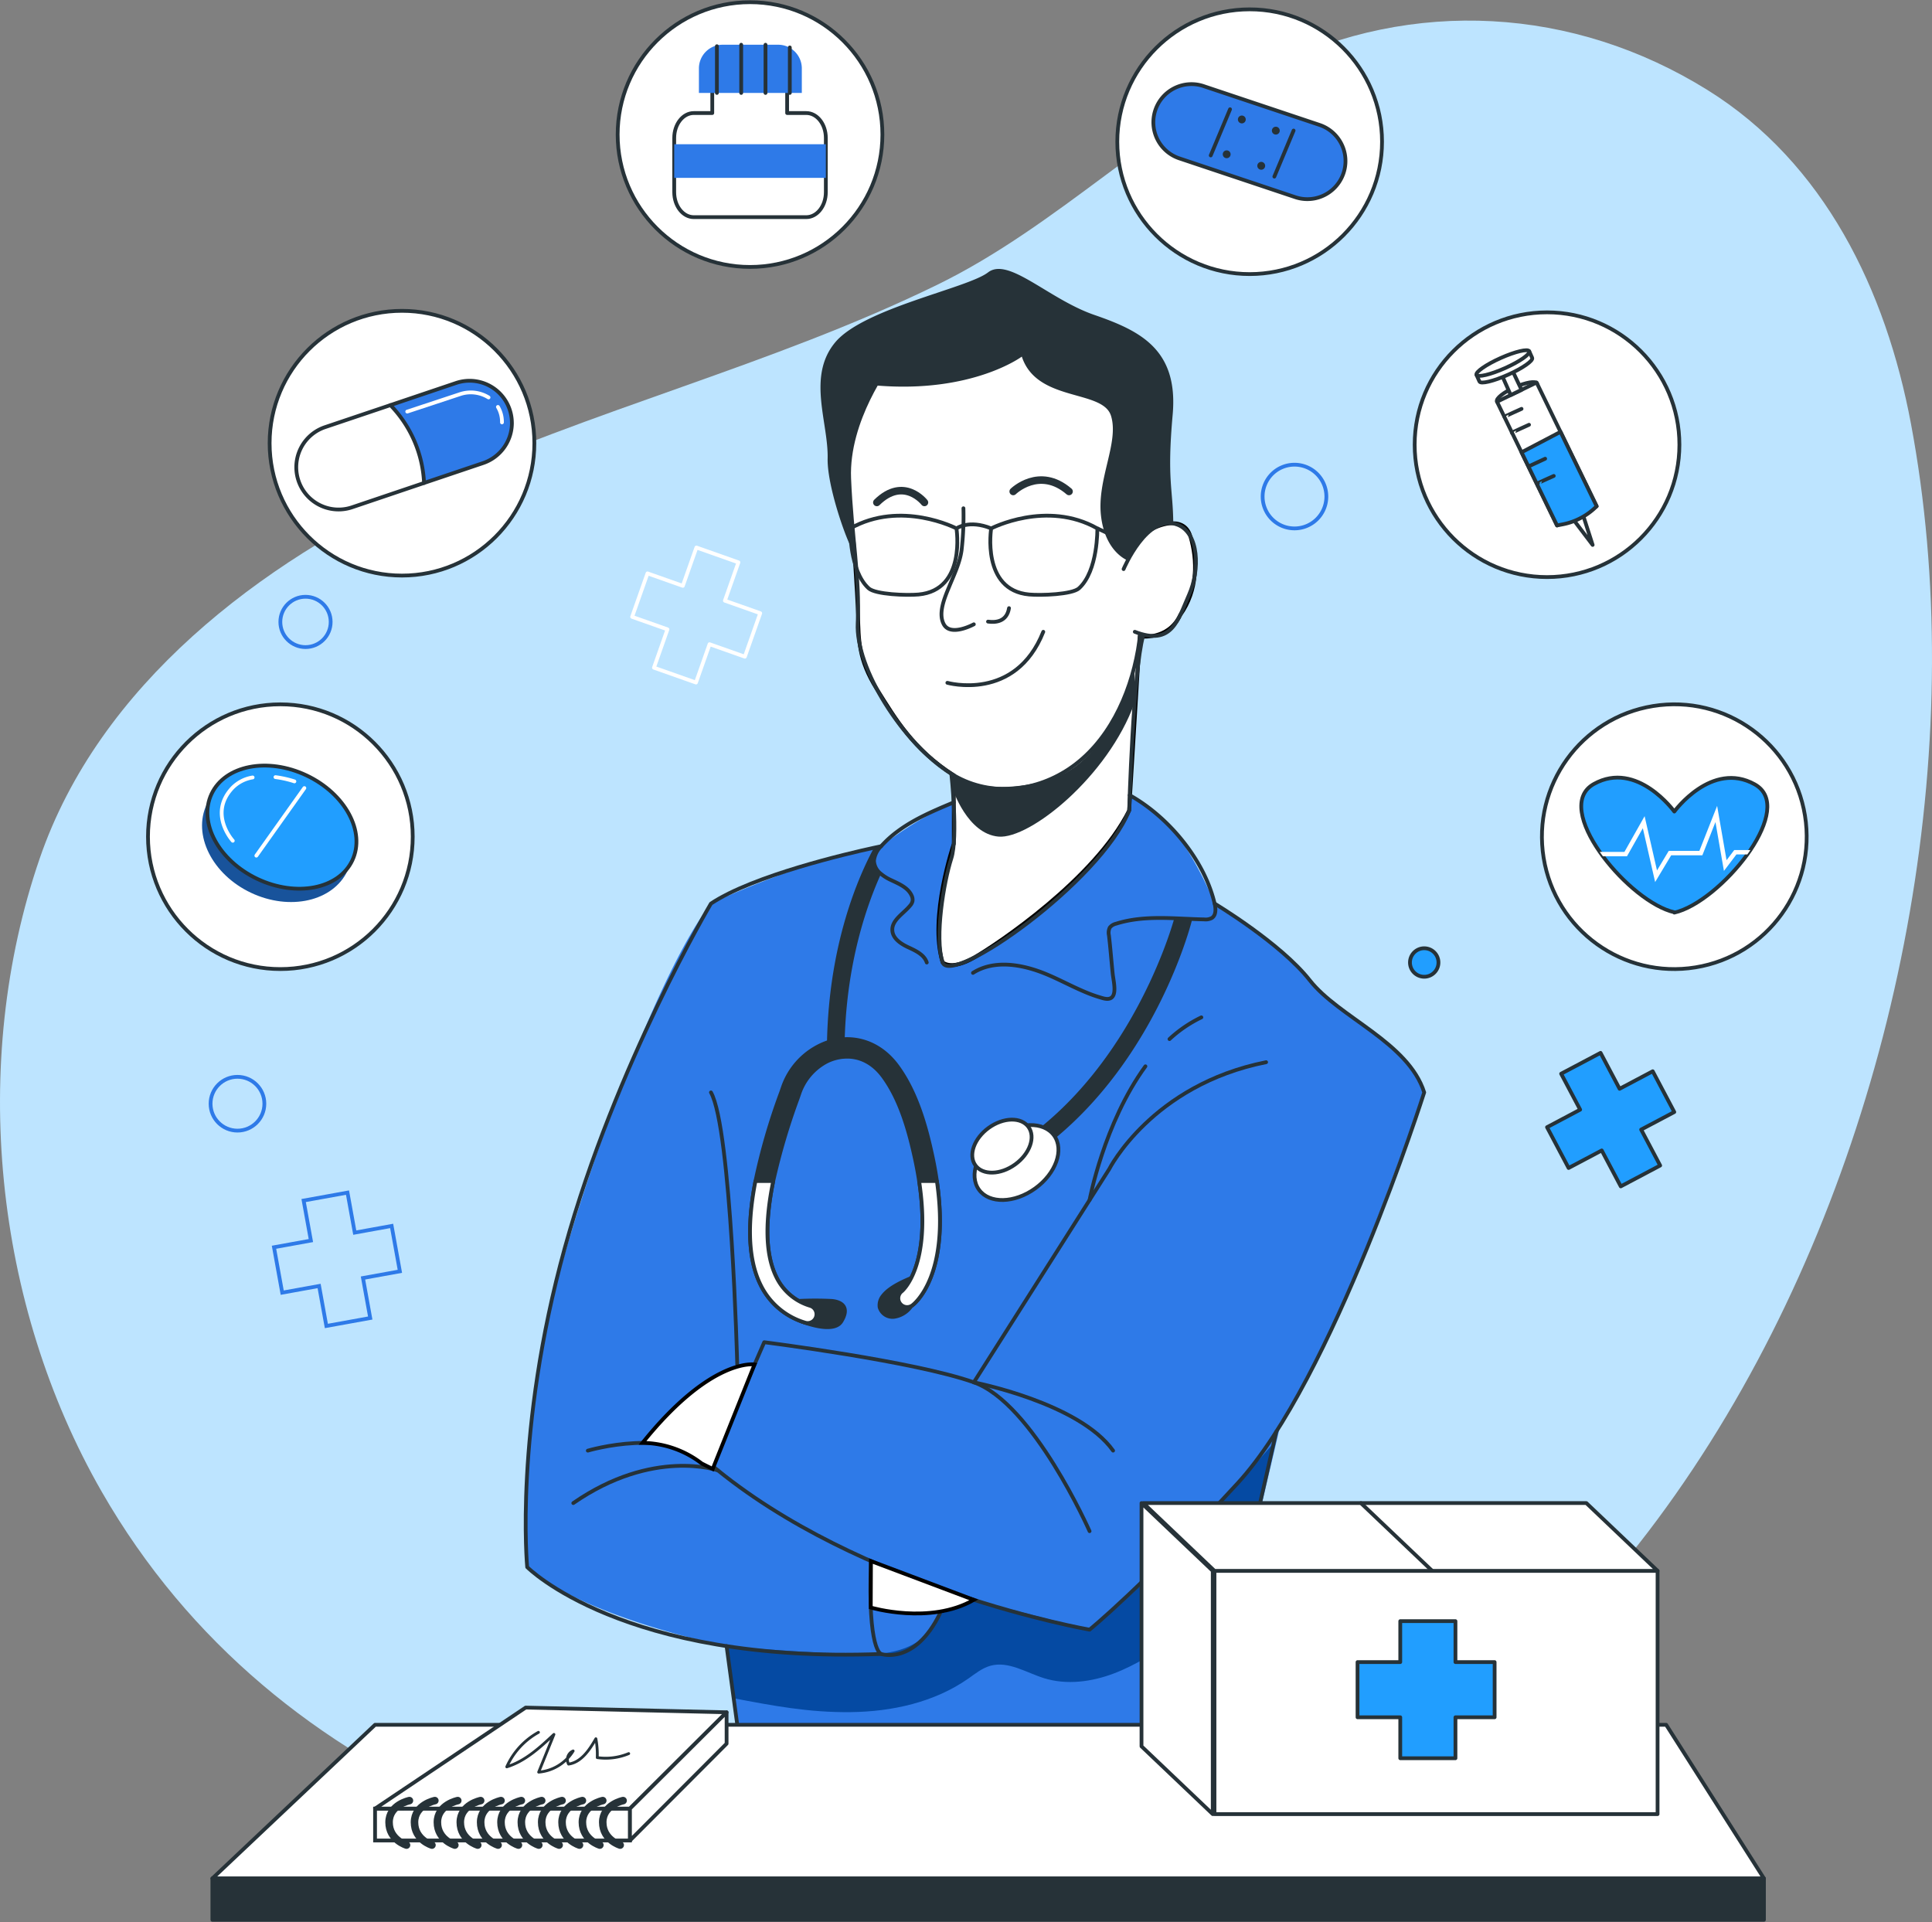 <svg xmlns="http://www.w3.org/2000/svg" xmlns:xlink="http://www.w3.org/1999/xlink" width="512.589" height="509.923" viewBox="0 0 512.589 509.923"><rect x="0" y="0" width="512.589" height="509.923" fill="#808080" stroke="none"/><defs><clipPath id="secteur-sante-illust-clip-path"><rect width="512.589" height="509.923" fill="none"></rect></clipPath></defs><g clip-path="url(#secteur-sante-illust-clip-path)"><path d="M453,23.088C417.5,1.006,374.92-1.417,337.415,16.987c-31.931,15.669-56.783,42.175-88.768,57.8C204.9,96.166,157,107.849,112.828,128.322S26.386,180.9,10.547,226.935c-18.709,54.382-12.1,118.329,16.439,168.047,46.383,80.807,138.4,109.5,226.977,108.451C441.157,501.225,537.57,274.517,507.007,111.64c-6.633-35.352-22.891-69.2-54.005-88.551" transform="translate(0 0.779)" fill="#bde4ff"></path><path d="M93.551,280.161l-9.788,1.773-1.923-10.617L70.2,273.426l1.923,10.616-9.788,1.773,2.181,12.046,9.788-1.773L76.228,306.7l11.64-2.108-1.923-10.617,9.788-1.773Z" transform="translate(10.36 45.091)" fill="none" stroke="#2e7ae8" stroke-miterlimit="10" stroke-width="1"></path><path d="M177.8,141.984l-9.378-3.313,3.593-10.173-11.155-3.941-3.593,10.174-9.38-3.313-4.076,11.542,9.379,3.313L149.6,156.446l11.155,3.941,3.594-10.174,9.379,3.313Z" transform="translate(23.901 20.7)" fill="none" stroke="#fff" stroke-linecap="round" stroke-linejoin="round" stroke-width="1"></path><path d="M380,244.409l-8.792,4.653-5.047-9.536L355.7,245.061l5.047,9.536-8.791,4.653,5.726,10.819,8.791-4.653,5.048,9.536,10.455-5.535-5.047-9.536,8.791-4.653Z" transform="translate(58.493 39.807)" fill="#219eff"></path><path d="M380,244.409l-8.792,4.653-5.047-9.536L355.7,245.061l5.047,9.536-8.791,4.653,5.726,10.819,8.791-4.653,5.048,9.536,10.455-5.535-5.047-9.536,8.791-4.653Z" transform="translate(58.493 39.807)" fill="none" stroke="#263238" stroke-linecap="round" stroke-linejoin="round" stroke-width="1"></path><circle cx="7.137" cy="7.137" r="7.137" transform="translate(55.867 285.69)" fill="none" stroke="#2e7ae8" stroke-miterlimit="10" stroke-width="1"></circle><circle cx="6.675" cy="6.675" r="6.675" transform="translate(74.381 158.328)" fill="none" stroke="#2e7ae8" stroke-miterlimit="10" stroke-width="1"></circle><path d="M328.333,219.507a3.777,3.777,0,1,1-3.776-3.776,3.777,3.777,0,0,1,3.776,3.776" transform="translate(53.311 35.853)" fill="#219eff"></path><path d="M328.333,219.507a3.777,3.777,0,1,1-3.776-3.776A3.777,3.777,0,0,1,328.333,219.507Z" transform="translate(53.311 35.853)" fill="none" stroke="#263238" stroke-linecap="round" stroke-linejoin="round" stroke-width="1"></path><path d="M304.163,114.171a8.453,8.453,0,1,1-8.453-8.454A8.453,8.453,0,0,1,304.163,114.171Z" transform="translate(47.74 17.569)" fill="none" stroke="#2e7ae8" stroke-miterlimit="10" stroke-width="1"></path><path d="M271.477,178.133c.45.675,13.826,3.338,20.757,13.424a96.1,96.1,0,0,1,10.105,18.556s11.6,6.9,17.549,12.6,13.038,13.248,18.513,17.215,16.713,11.486,19.555,20.294c0,0-16.877,46.209-21.643,56.423s-16.545,31.9-16.545,31.9l-20.942,89.182H177.02l-4.155-30.589s-37.266-7.32-52.909-20.965c0,0-1.473-33.8,5.053-64s28.686-92.892,43.705-112.052c0,0,23.994-11.479,45.155-15.207,0,0,13.735-10.855,22.735-12.015s34.873-4.762,34.873-4.762" transform="translate(19.912 29.604)" fill="#2e7ae8"></path><path d="M166.953,395.966c10.806,2.061,20.236,3.851,31.236,3.725s22.251-2.6,31.261-8.913c1.85-1.3,3.652-2.773,5.826-3.383,4.785-1.343,9.517,1.819,14.264,3.292,6.019,1.867,12.623.975,18.516-1.258s11.207-5.733,16.467-9.2q-1.176,16.088-.751,32.242l7.494.306,19.212-84.517s-32.855,38.166-48.87,49.557L230.9,369.9s-2.9,2.406-8.983,3.616c0,0-2.788,10.718-18.457,10.738s-38.15-2.077-38.15-2.077Z" transform="translate(27.472 54.553)" fill="#054aa3"></path><path d="M276.11,123.861s2.647-30.875-10.664-33.843S244.67,74.877,244.67,74.877L197.458,88.051l-7.327,28.385,4.714,14.376s.983,13.323,1.2,19.917.021,11.71,5,19.662,9.626,15.945,20.413,22.855V211.43s-6.666,19.464-2.987,31.408c0,0,2.2,2.323,8.3-1.181s32.127-20.9,41.214-39.066l2.822-46.194s7.494,1.153,10.729-5.667c4.739-6.682,4.55-14.481,2.715-20.824s-9.772-2.23-9.772-2.23Z" transform="translate(31.598 12.444)" fill="#fff"></path><path d="M276.11,123.861s2.647-30.875-10.664-33.843S244.67,74.877,244.67,74.877L197.458,88.051l-7.327,28.385,4.714,14.376s.983,13.323,1.2,19.917.021,11.71,5,19.662,9.626,15.945,20.413,22.855V211.43s-6.666,19.464-2.987,31.408c0,0,2.2,2.323,8.3-1.181s32.127-20.9,41.214-39.066l2.822-46.194s7.494,1.153,10.729-5.667c4.739-6.682,4.55-14.481,2.715-20.824s-9.772-2.23-9.772-2.23Z" transform="translate(31.598 12.444)" fill="none" stroke="#000" stroke-miterlimit="10" stroke-width="1"></path><path d="M203.844,82.812s-11.291,14.84-10.646,30.326,2.9,26.454,2.258,38.391,11.937,31.938,24.842,40c9.653,6.033,21.738,5,31.127-1.225,10.475-6.947,16.274-19.576,18.38-31.642q.311-1.784.5-3.588" transform="translate(32.103 13.763)" fill="none" stroke="#263238" stroke-linecap="round" stroke-linejoin="round" stroke-width="1"></path><path d="M216.881,181.251s1.837,16.717,0,22.449c-2.015,6.282-4.449,20.917-2.331,27.537s41.836-21.183,49.514-40.248c0,0,1.055-37.048,3.7-46.315" transform="translate(35.52 24.044)" fill="none" stroke="#263238" stroke-linecap="round" stroke-linejoin="round" stroke-width="1"></path><path d="M215.53,157.267s18.064,5.1,25.451-13.535" transform="translate(35.819 23.887)" fill="none" stroke="#263238" stroke-linecap="round" stroke-linejoin="round" stroke-width="1"></path><path d="M216.747,184.149s3.851,11.925,12.155,12.642,29.063-15.935,36.1-35.53v-9.815s-5.85,25.606-22.91,30.344-25.063-1.27-25.063-1.27Z" transform="translate(36.021 25.169)" fill="#263238"></path><path d="M220.016,115.634a78.869,78.869,0,0,1-.484,11.086c-.437,3.3-1.958,6.454-3.233,9.558-1.157,2.823-3.111,7.163-1.49,10.137,1.838,3.369,7.963,0,7.963,0" transform="translate(35.597 19.217)" fill="none" stroke="#263238" stroke-linecap="round" stroke-linejoin="round" stroke-width="1"></path><path d="M224.779,141.925c2.061.287,4.99.023,5.574-3.574" transform="translate(37.356 22.993)" fill="none" stroke="#263238" stroke-linecap="round" stroke-linejoin="round" stroke-width="1"></path><path d="M230.512,112.24s6.92-6.8,14.811,0" transform="translate(38.309 18.151)" fill="none" stroke="#263238" stroke-linecap="round" stroke-linejoin="round" stroke-width="2"></path><path d="M212.115,114.753s-5.464-7.041-12.626,0" transform="translate(33.153 18.551)" fill="none" stroke="#263238" stroke-linecap="round" stroke-linejoin="round" stroke-width="2"></path><path d="M255.622,131.212s6.245-14.979,14.378-11.755c5.613,2.224,5.95,11.9,2.976,18.593s-4.463,13.634-14.379,9.793" transform="translate(42.482 19.777)" fill="none" stroke="#263238" stroke-linecap="round" stroke-linejoin="round" stroke-width="1"></path><path d="M268.188,138.523s-5.992-2.12-7.1-11.85,4.864-19.458,2.653-26.533-19.678-3.538-23.659-15.7c0,0-13.1,9.773-38.466,7.675,0,0-5.362,9.115-6.294,14.689a90.976,90.976,0,0,0,.094,26.281c.052.3.106.6.163.89,1.826,9.5-7.24-12.921-7.018-22.495s-5.528-21.734,1.99-30.8,35.123-14.373,40.558-18.574,16.048,7.075,28.209,11.277,22.333,9.158,20.785,26.469.091,19.636.156,28.756c0,0-5.641-2.119-12.075,9.913" transform="translate(31.023 10.169)" fill="#263238"></path><path d="M221.354,228.05c5.671-3.6,13.164-2.26,19.376.3,3.408,1.405,6.645,3.183,10.036,4.62a37.777,37.777,0,0,0,5.178,1.834c4.26,1.113,2.728-4.176,2.484-6.545-.349-3.387-.6-6.788-1-10.169a3.107,3.107,0,0,1,.232-2.07,2.923,2.923,0,0,1,1.662-1.016c7.474-2.376,15.532-1.3,23.373-1.143a3.537,3.537,0,0,0,2.048-.38c1.158-.765,1.041-2.479.725-3.831-2.7-11.524-12.2-22.984-22.532-28.744" transform="translate(36.787 30.065)" fill="none" stroke="#263238" stroke-linecap="round" stroke-linejoin="round" stroke-width="1"></path><path d="M220.013,182.529c-5.143,2.146-10.426,4.373-14.857,7.662a28.651,28.651,0,0,0-4.42,3.988,6.224,6.224,0,0,0-1.9,3.86,4.593,4.593,0,0,0,1.854,3.464,11.829,11.829,0,0,0,2.566,1.609c2.146,1.015,4.606,2.006,5.574,4.163a2.531,2.531,0,0,1,.233,1.458,2.687,2.687,0,0,1-.653,1.213c-1.773,2.157-4.9,3.825-4.7,6.612.152,2.157,2.309,3.545,4.268,4.455s4.2,1.948,4.863,4.012" transform="translate(33.045 30.335)" fill="none" stroke="#263238" stroke-linecap="round" stroke-linejoin="round" stroke-width="1"></path><path d="M299.1,241.649c-30.362,6.047-41.628,28.363-41.628,28.363l-35.92,56.574" transform="translate(36.82 40.16)" fill="none" stroke="#263238" stroke-linecap="round" stroke-linejoin="round" stroke-width="1"></path><path d="M266.065,237.214a34.179,34.179,0,0,1,8.455-5.766" transform="translate(44.218 38.465)" fill="none" stroke="#263238" stroke-linecap="round" stroke-linejoin="round" stroke-width="1"></path><path d="M247.883,278.062s3.832-20.426,14.82-35.48" transform="translate(41.196 40.315)" fill="none" stroke="#263238" stroke-linecap="round" stroke-linejoin="round" stroke-width="1"></path><path d="M168.717,320.665s-1.573-62.587-6.974-72.144" transform="translate(26.88 41.302)" fill="none" stroke="#263238" stroke-linecap="round" stroke-linejoin="round" stroke-width="1"></path><path d="M295.37,205.556s17.488,10.477,25.255,20.362,26.125,16.418,30.362,29.745c0,0-24.181,76.167-49.513,103.7S262.2,398.2,262.2,398.2s-60.931-10.591-100.457-43.778l14.137-32.48s39.851,5.04,55.61,10.64,30.71,39.492,30.71,39.492" transform="translate(26.88 34.162)" fill="none" stroke="#263238" stroke-linecap="round" stroke-linejoin="round" stroke-width="1"></path><path d="M221.549,314.482s27.9,5.412,36.953,18.121" transform="translate(36.82 52.264)" fill="none" stroke="#263238" stroke-linecap="round" stroke-linejoin="round" stroke-width="1"></path><path d="M311.159,325.68,291.265,413.2H169.46L165.3,382.609" transform="translate(27.472 54.125)" fill="none" stroke="#263238" stroke-linecap="round" stroke-linejoin="round" stroke-width="1"></path><path d="M229.509,396.078c-6.729,13.784-15.6,10.741-15.6,10.741-68.63,2.6-93.913-23.044-93.913-23.044s-3.475-36.07,9.994-84.747,38.764-91.3,38.764-91.3c11.207-7.452,36.21-13.271,43.266-14.811,1.2-.257,1.889-.4,1.889-.4" transform="translate(19.875 31.995)" fill="none" stroke="#263238" stroke-linecap="round" stroke-linejoin="round" stroke-width="1"></path><path d="M200.876,379.788s-3.635-.6-2.706-24.639" transform="translate(32.909 59.023)" fill="none" stroke="#263238" stroke-linecap="round" stroke-linejoin="round" stroke-width="1"></path><path d="M168.807,334.7s-17.148-6.041-38.382,8.66" transform="translate(21.676 55.42)" fill="none" stroke="#263238" stroke-linecap="round" stroke-linejoin="round" stroke-width="1"></path><path d="M133.729,330.316s22.46-6.686,32.669,4.021" transform="translate(22.225 54.553)" fill="none" stroke="#263238" stroke-linecap="round" stroke-linejoin="round" stroke-width="1"></path><path d="M161.887,336.692l2.91,1.46,11.1-27.73s-11.493-1.88-29.715,20.8a26.248,26.248,0,0,1,15.705,5.468" transform="translate(24.294 51.583)" fill="#fff"></path><path d="M161.887,336.692l2.91,1.46,11.1-27.73s-11.493-1.88-29.715,20.8A26.248,26.248,0,0,1,161.887,336.692Z" transform="translate(24.294 51.583)" fill="none" stroke="#000" stroke-miterlimit="10" stroke-width="1"></path><path d="M198.156,355.148l-.052,12.32s15.714,4.668,27.341-2.034Z" transform="translate(32.923 59.023)" fill="#fff"></path><path d="M198.156,355.148l-.052,12.32s15.714,4.668,27.341-2.034Z" transform="translate(32.923 59.023)" fill="none" stroke="#000" stroke-miterlimit="10" stroke-width="1"></path><path d="M278.891,209.107a2.227,2.227,0,0,1-.07.676c-.49,1.924-12.467,47.137-50.8,67.254a2.263,2.263,0,0,1-1.085.268,2.332,2.332,0,0,1-1.085-4.4c34.951-18.344,47.312-60.152,48.385-64Z" transform="translate(37.328 34.719)" fill="#263238"></path><path d="M202.47,199.843c-3.918,8.665-9.038,23.674-9.621,43.849-.023,1.225-.047,2.472-.047,3.743,0,.315,0,.63.012.945a7.822,7.822,0,0,0-1.038.1,12.378,12.378,0,0,0-3.627,1.131c-.035-1.714-.035-3.382,0-5.026.5-26.169,8.315-43.977,12.478-51.674,1.2-.257,1.889-.4,1.889-.4a6.224,6.224,0,0,0-1.9,3.86,4.593,4.593,0,0,0,1.854,3.464" transform="translate(31.264 31.995)" fill="#263238"></path><path d="M242.808,258.7c2.738,3.792.5,10.088-5.005,14.061s-12.183,4.121-14.921.329-.5-10.086,5.005-14.061,12.183-4.121,14.921-.329" transform="translate(36.847 42.537)" fill="#fff"></path><path d="M242.808,258.7c2.738,3.792.5,10.088-5.005,14.061s-12.183,4.121-14.921.329-.5-10.086,5.005-14.061S240.07,254.91,242.808,258.7Z" transform="translate(36.847 42.537)" fill="none" stroke="#263238" stroke-linecap="round" stroke-linejoin="round" stroke-width="1"></path><path d="M236.113,256.659c1.936,2.681.352,7.132-3.539,9.942s-8.613,2.913-10.549.232-.352-7.131,3.538-9.942,8.615-2.913,10.551-.232" transform="translate(36.761 42.331)" fill="#fff"></path><path d="M236.113,256.659c1.936,2.681.352,7.132-3.539,9.942s-8.613,2.913-10.549.232-.352-7.131,3.538-9.942S234.177,253.978,236.113,256.659Z" transform="translate(36.761 42.331)" fill="none" stroke="#263238" stroke-linecap="round" stroke-linejoin="round" stroke-width="1"></path><path d="M213.69,307.037a2.329,2.329,0,0,1-2.787-3.732c.2-.163,8.023-6.822,4.595-29.248-.292-1.9-.665-3.93-1.131-6.064-1.481-6.8-3.767-15.405-8.443-21.726-2.671-3.615-6.262-5.423-10.2-5.178a7.822,7.822,0,0,0-1.038.1,12.378,12.378,0,0,0-3.627,1.131,15.05,15.05,0,0,0-7.37,8.606l-.42,1.213a170.675,170.675,0,0,0-6.472,21.913c-1.866,9.155-2.5,18.752.816,25.458a14.582,14.582,0,0,0,9.05,7.662,2.332,2.332,0,0,1-.723,4.548,2.283,2.283,0,0,1-.723-.117,19.247,19.247,0,0,1-11.779-10.029c-3.732-7.545-3.242-17.819-1.353-27.522a163.683,163.683,0,0,1,6.787-23.464l.42-1.2A19.284,19.284,0,0,1,191.055,237.3a16.521,16.521,0,0,1,2.927-.723c.595-.082,1.19-.14,1.773-.175,5.388-.21,10.391,2.309,13.924,7.1,5.2,7.032,7.674,16.245,9.248,23.5.548,2.5.968,4.84,1.283,7.055,3.65,25.166-6.064,32.653-6.519,32.98" transform="translate(28.358 39.286)" fill="#263238"></path><path d="M213.69,307.037a2.329,2.329,0,0,1-2.787-3.732c.2-.163,8.023-6.822,4.595-29.248-.292-1.9-.665-3.93-1.131-6.064-1.481-6.8-3.767-15.405-8.443-21.726-2.671-3.615-6.262-5.423-10.2-5.178a7.822,7.822,0,0,0-1.038.1,12.378,12.378,0,0,0-3.627,1.131,15.05,15.05,0,0,0-7.37,8.606l-.42,1.213a170.675,170.675,0,0,0-6.472,21.913c-1.866,9.155-2.5,18.752.816,25.458a14.582,14.582,0,0,0,9.05,7.662,2.332,2.332,0,0,1-.723,4.548,2.283,2.283,0,0,1-.723-.117,19.247,19.247,0,0,1-11.779-10.029c-3.732-7.545-3.242-17.819-1.353-27.522a163.683,163.683,0,0,1,6.787-23.464l.42-1.2A19.284,19.284,0,0,1,191.055,237.3a16.521,16.521,0,0,1,2.927-.723c.595-.082,1.19-.14,1.773-.175,5.388-.21,10.391,2.309,13.924,7.1,5.2,7.032,7.674,16.245,9.248,23.5.548,2.5.968,4.84,1.283,7.055C223.86,299.223,214.145,306.71,213.69,307.037Z" transform="translate(28.358 39.286)" fill="none" stroke="#263238" stroke-miterlimit="10" stroke-width="1"></path><path d="M182.424,301.4s8.455,3.48,10.594,0,.419-5.146-2.51-5.425a86.217,86.217,0,0,0-8.767,0Z" transform="translate(30.204 49.168)" fill="#263238"></path><path d="M182.424,301.4s8.455,3.48,10.594,0,.419-5.146-2.51-5.425a86.217,86.217,0,0,0-8.767,0Z" transform="translate(30.204 49.168)" fill="none" stroke="#263238" stroke-miterlimit="10" stroke-width="1"></path><path d="M188.149,304.748a2.334,2.334,0,0,1-2.216,1.609,2.283,2.283,0,0,1-.723-.117,19.247,19.247,0,0,1-11.779-10.029c-3.732-7.545-3.242-17.819-1.353-27.522h4.711c-1.866,9.155-2.5,18.752.816,25.458a14.583,14.583,0,0,0,9.05,7.662,2.331,2.331,0,0,1,1.493,2.939" transform="translate(28.358 44.654)" fill="#fff"></path><path d="M188.149,304.748a2.334,2.334,0,0,1-2.216,1.609,2.283,2.283,0,0,1-.723-.117,19.247,19.247,0,0,1-11.779-10.029c-3.732-7.545-3.242-17.819-1.353-27.522h4.711c-1.866,9.155-2.5,18.752.816,25.458a14.583,14.583,0,0,0,9.05,7.662A2.331,2.331,0,0,1,188.149,304.748Z" transform="translate(28.358 44.654)" fill="none" stroke="#263238" stroke-linecap="round" stroke-linejoin="round" stroke-width="1"></path><path d="M201.014,295.555a3.9,3.9,0,0,0-.883,3.047,3.568,3.568,0,0,0,3.782,2.539,6.639,6.639,0,0,0,4.24-2.369c1.194-1.307,5.213-9.846,1.48-8.386-2.717,1.062-6.809,2.8-8.619,5.169" transform="translate(33.251 48.232)" fill="#263238"></path><path d="M201.014,295.555a3.9,3.9,0,0,0-.883,3.047,3.568,3.568,0,0,0,3.782,2.539,6.639,6.639,0,0,0,4.24-2.369c1.194-1.307,5.213-9.846,1.48-8.386C206.916,291.449,202.824,293.187,201.014,295.555Z" transform="translate(33.251 48.232)" fill="none" stroke="#263238" stroke-miterlimit="10" stroke-width="1"></path><path d="M208.082,301.669a2.329,2.329,0,0,1-2.787-3.732c.2-.163,8.023-6.822,4.595-29.248H214.6c3.65,25.166-6.064,32.653-6.519,32.98" transform="translate(33.965 44.654)" fill="#fff"></path><path d="M208.082,301.669a2.329,2.329,0,0,1-2.787-3.732c.2-.163,8.023-6.822,4.595-29.248H214.6C218.251,293.855,208.536,301.342,208.082,301.669Z" transform="translate(33.965 44.654)" fill="none" stroke="#263238" stroke-linecap="round" stroke-linejoin="round" stroke-width="1"></path><path d="M225.531,120.7s14.684-7.622,28.168,0c0,0,.226,11.255-4.867,15.888-1.805,1.642-10.093,1.927-13.225,1.642C222.871,137.071,225.531,120.7,225.531,120.7Z" transform="translate(37.443 19.496)" fill="none" stroke="#263238" stroke-miterlimit="10" stroke-width="1"></path><path d="M221.614,120.7s-14.684-7.622-28.168,0c0,0-.226,11.255,4.867,15.888,1.805,1.642,10.093,1.927,13.225,1.642C224.274,137.071,221.614,120.7,221.614,120.7Z" transform="translate(32.149 19.496)" fill="none" stroke="#263238" stroke-miterlimit="10" stroke-width="1"></path><path d="M217.6,120.367s3.289-2.414,9.211,0" transform="translate(36.163 19.826)" fill="none" stroke="#263238" stroke-miterlimit="10" stroke-width="1"></path><line x2="6.136" y2="2.854" transform="translate(291.142 140.193)" fill="none" stroke="#263238" stroke-miterlimit="10" stroke-width="1"></line><path d="M48.318,433.155,91.479,392.39H434.031l25.942,40.765Z" transform="translate(8.03 65.212)" fill="#fff"></path><path d="M48.318,433.155,91.479,392.39H434.031l25.942,40.765H48.318" transform="translate(8.03 65.212)" fill="none" stroke="#263238" stroke-linecap="round" stroke-linejoin="round" stroke-width="1"></path><rect width="411.655" height="10.973" transform="translate(56.348 498.367)" fill="#263238"></rect><rect width="411.655" height="10.973" transform="translate(56.348 498.367)" fill="none" stroke="#263238" stroke-linecap="round" stroke-linejoin="round" stroke-width="1"></rect><path d="M85.328,419.915v-8.458h67.633v8.458H85.328Z" transform="translate(14.181 68.381)" fill="#fff"></path><path d="M85.328,419.915v-8.458h67.633v8.458H85.328Z" transform="translate(14.181 68.381)" fill="none" stroke="#263238" stroke-miterlimit="10" stroke-width="1"></path><path d="M85.328,415.276l39.956-26.8,53.312,1.251-25.635,25.544Z" transform="translate(14.181 64.562)" fill="#fff"></path><path d="M85.328,415.276l39.956-26.8,53.312,1.251-25.635,25.544Z" transform="translate(14.181 64.562)" fill="none" stroke="#263238" stroke-linecap="round" stroke-linejoin="round" stroke-width="1"></path><path d="M143.323,423.556l25.635-25.685v-8.316L143.323,415.1Z" transform="translate(23.819 64.741)" fill="#fff"></path><path d="M143.323,423.556l25.635-25.685v-8.316L143.323,415.1Z" transform="translate(23.819 64.741)" fill="none" stroke="#263238" stroke-linecap="round" stroke-linejoin="round" stroke-width="1"></path><path d="M142.527,409.638s-5.4,1.073-5.4,5.754,4.63,6.047,4.63,6.047" transform="translate(22.789 68.078)" fill="none" stroke="#263238" stroke-linecap="round" stroke-linejoin="round" stroke-width="2"></path><path d="M137.9,409.638s-5.4,1.073-5.4,5.754,4.63,6.047,4.63,6.047" transform="translate(22.02 68.078)" fill="none" stroke="#263238" stroke-linecap="round" stroke-linejoin="round" stroke-width="2"></path><path d="M133.268,409.638s-5.4,1.073-5.4,5.754,4.63,6.047,4.63,6.047" transform="translate(21.251 68.078)" fill="none" stroke="#263238" stroke-linecap="round" stroke-linejoin="round" stroke-width="2"></path><path d="M128.638,409.638s-5.4,1.073-5.4,5.754,4.629,6.047,4.629,6.047" transform="translate(20.481 68.078)" fill="none" stroke="#263238" stroke-linecap="round" stroke-linejoin="round" stroke-width="2"></path><path d="M124.009,409.638s-5.4,1.073-5.4,5.754,4.63,6.047,4.63,6.047" transform="translate(19.712 68.078)" fill="none" stroke="#263238" stroke-linecap="round" stroke-linejoin="round" stroke-width="2"></path><path d="M119.379,409.638s-5.4,1.073-5.4,5.754,4.63,6.047,4.63,6.047" transform="translate(18.942 68.078)" fill="none" stroke="#263238" stroke-linecap="round" stroke-linejoin="round" stroke-width="2"></path><path d="M114.749,409.638s-5.4,1.073-5.4,5.754,4.63,6.047,4.63,6.047" transform="translate(18.173 68.078)" fill="none" stroke="#263238" stroke-linecap="round" stroke-linejoin="round" stroke-width="2"></path><path d="M110.12,409.638s-5.4,1.073-5.4,5.754,4.63,6.047,4.63,6.047" transform="translate(17.404 68.078)" fill="none" stroke="#263238" stroke-linecap="round" stroke-linejoin="round" stroke-width="2"></path><path d="M104.911,409.638s-5.4,1.073-5.4,5.754,4.63,6.047,4.63,6.047" transform="translate(16.538 68.078)" fill="none" stroke="#263238" stroke-linecap="round" stroke-linejoin="round" stroke-width="2"></path><path d="M99.7,409.638s-5.4,1.073-5.4,5.754,4.63,6.047,4.63,6.047" transform="translate(15.673 68.078)" fill="none" stroke="#263238" stroke-linecap="round" stroke-linejoin="round" stroke-width="2"></path><path d="M93.916,409.638s-5.4,1.073-5.4,5.754,4.63,6.047,4.63,6.047" transform="translate(14.711 68.078)" fill="none" stroke="#263238" stroke-linecap="round" stroke-linejoin="round" stroke-width="2"></path><path d="M123.7,394.108a19.6,19.6,0,0,0-8.406,9.152c4.881-1.5,8.784-5.107,12.507-8.6l-4.043,10.006a11.879,11.879,0,0,0,9.146-5.616,2.475,2.475,0,0,0-1.21,3.482c3.381-.487,5.534-3.762,7.241-6.721a22.356,22.356,0,0,1,.365,5,15.813,15.813,0,0,0,8.344-1.065" transform="translate(19.161 65.497)" fill="none" stroke="#263238" stroke-linecap="round" stroke-linejoin="round" stroke-width="0.75"></path><rect width="117.56" height="64.543" transform="translate(322.22 416.758)" fill="#fff"></rect><rect width="117.56" height="64.543" transform="translate(322.22 416.758)" fill="none" stroke="#263238" stroke-linecap="round" stroke-linejoin="round" stroke-width="1"></rect><path d="M278.6,424.472l-18.9-17.98V341.949l18.9,17.98Z" transform="translate(43.159 56.829)" fill="#fff"></path><path d="M278.6,424.472l-18.9-17.98V341.949l18.9,17.98Z" transform="translate(43.159 56.829)" fill="none" stroke="#263238" stroke-linecap="round" stroke-linejoin="round" stroke-width="1"></path><path d="M396.555,359.929l-18.9-17.98H260.092l18.9,17.98Z" transform="translate(43.225 56.829)" fill="#fff"></path><path d="M396.555,359.929l-18.9-17.98H260.092l18.9,17.98Z" transform="translate(43.225 56.829)" fill="none" stroke="#263238" stroke-linecap="round" stroke-linejoin="round" stroke-width="1"></path><path d="M345.218,379.674H334.826V368.81H320.183v10.864H308.848v14.643h11.335v10.864h14.643V394.317h10.392Z" transform="translate(51.328 61.293)" fill="#219eff"></path><path d="M345.218,379.674H334.826V368.81H320.183v10.864H308.848v14.643h11.335v10.864h14.643V394.317h10.392Z" transform="translate(51.328 61.293)" fill="none" stroke="#263238" stroke-linecap="round" stroke-linejoin="round" stroke-width="1"></path><line x1="18.902" y1="17.98" transform="translate(361.072 398.778)" fill="#fff"></line><line x1="18.902" y1="17.98" transform="translate(361.072 398.778)" fill="none" stroke="#263238" stroke-linecap="round" stroke-linejoin="round" stroke-width="1"></line><path d="M131.579,105.833A35.119,35.119,0,1,1,96.461,70.714a35.119,35.119,0,0,1,35.119,35.119" transform="translate(10.195 11.752)" fill="#fff"></path><circle cx="35.119" cy="35.119" r="35.119" transform="translate(71.536 82.466)" fill="none" stroke="#263238" stroke-linecap="round" stroke-linejoin="round" stroke-width="1"></circle><path d="M124.615,97.812a11.246,11.246,0,0,1-7.639,10.647L101.3,113.742l-19.091,6.449a11.218,11.218,0,0,1-7.172-21.26l17.341-5.843L109.8,87.211a11.226,11.226,0,0,1,14.811,10.6" transform="translate(11.203 14.396)" fill="#fff"></path><path d="M121.057,97.812a11.246,11.246,0,0,1-7.639,10.647l-15.674,5.283a32.474,32.474,0,0,0-8.921-20.653l17.423-5.878a11.226,11.226,0,0,1,14.811,10.6" transform="translate(14.762 14.396)" fill="#2e7ae8"></path><path d="M124.615,97.812a11.246,11.246,0,0,1-7.639,10.647L101.3,113.742l-19.091,6.449a11.218,11.218,0,0,1-7.172-21.26l17.341-5.843L109.8,87.211a11.226,11.226,0,0,1,14.811,10.6Z" transform="translate(11.203 14.396)" fill="none" stroke="#263238" stroke-linecap="round" stroke-linejoin="round" stroke-width="1"></path><path d="M97.744,112.82a31.763,31.763,0,0,0-8.921-20.653" transform="translate(14.762 15.317)" fill="none" stroke="#263238" stroke-linecap="round" stroke-linejoin="round" stroke-width="1"></path><path d="M113.28,92.578a7.745,7.745,0,0,1,1.074,4.1" transform="translate(18.826 15.386)" fill="none" stroke="#fff" stroke-linecap="round" stroke-linejoin="round" stroke-width="1"></path><path d="M92.648,94.362,106.6,89.754a8.982,8.982,0,0,1,7.622.855" transform="translate(15.397 14.837)" fill="none" stroke="#fff" stroke-linecap="round" stroke-linejoin="round" stroke-width="1"></path><path d="M324.43,37.246A35.119,35.119,0,1,1,289.312,2.127,35.119,35.119,0,0,1,324.43,37.246" transform="translate(42.245 0.353)" fill="#fff"></path><circle cx="35.119" cy="35.119" r="35.119" transform="translate(296.438 2.48)" fill="none" stroke="#263238" stroke-linecap="round" stroke-linejoin="round" stroke-width="1"></circle><path d="M300.031,49.125,269.41,38.877A10.112,10.112,0,1,1,275.827,19.7l30.622,10.247a10.112,10.112,0,1,1-6.418,19.179" transform="translate(43.627 3.187)" fill="#2e7ae8"></path><line y1="12.253" x2="5.124" transform="translate(321.225 28.988)" fill="none" stroke="#263238" stroke-linecap="round" stroke-linejoin="round" stroke-width="1"></line><line y1="12.221" x2="5.11" transform="translate(338.101 34.634)" fill="none" stroke="#263238" stroke-linecap="round" stroke-linejoin="round" stroke-width="1"></line><path d="M280.265,35.248a1.04,1.04,0,1,1-1.04-1.04,1.04,1.04,0,0,1,1.04,1.04" transform="translate(46.232 5.685)" fill="#263238"></path><path d="M288.126,37.869a1.04,1.04,0,1,1-1.04-1.04,1.04,1.04,0,0,1,1.04,1.04" transform="translate(47.538 6.121)" fill="#263238"></path><path d="M283.711,27.326a1.04,1.04,0,1,1-1.04-1.04,1.04,1.04,0,0,1,1.04,1.04" transform="translate(46.805 4.369)" fill="#263238"></path><path d="M291.445,29.87a1.04,1.04,0,1,1-1.04-1.04,1.04,1.04,0,0,1,1.04,1.04" transform="translate(48.09 4.791)" fill="#263238"></path><path d="M300.031,49.125,269.41,38.877A10.112,10.112,0,1,1,275.827,19.7l30.622,10.247a10.112,10.112,0,1,1-6.418,19.179Z" transform="translate(43.627 3.187)" fill="none" stroke="#263238" stroke-linecap="round" stroke-linejoin="round" stroke-width="1"></path><path d="M210.758,35.619A35.119,35.119,0,1,1,175.64.5a35.119,35.119,0,0,1,35.119,35.119" transform="translate(23.353 0.083)" fill="#fff"></path><circle cx="35.119" cy="35.119" r="35.119" transform="translate(163.875 0.583)" fill="none" stroke="#263238" stroke-linecap="round" stroke-linejoin="round" stroke-width="1"></circle><path d="M193.614,33.52V47.914c0,3.654-2.322,6.613-5.187,6.613H158.576c-2.865,0-5.187-2.96-5.187-6.613V33.52c0-3.653,2.322-6.613,5.187-6.613h4.91v-8.35h19.861v8.35h5.08c2.865,0,5.187,2.961,5.187,6.613" transform="translate(25.492 3.084)" fill="#fff"></path><path d="M193.614,33.52V47.914c0,3.654-2.322,6.613-5.187,6.613H158.576c-2.865,0-5.187-2.96-5.187-6.613V33.52c0-3.653,2.322-6.613,5.187-6.613h4.91v-8.35h19.861v8.35h5.08C191.293,26.907,193.614,29.868,193.614,33.52Z" transform="translate(25.492 3.084)" fill="none" stroke="#263238" stroke-linecap="round" stroke-linejoin="round" stroke-width="1"></path><rect width="40.225" height="8.925" transform="translate(178.881 38.265)" fill="#2e7ae8"></rect><path d="M186.308,22.968h-27.3V16.454a6.278,6.278,0,0,1,6.278-6.278h14.744a6.278,6.278,0,0,1,6.278,6.278Z" transform="translate(26.426 1.691)" fill="#2e7ae8"></path><line y2="12.4" transform="translate(190.204 12.259)" fill="none" stroke="#263238" stroke-linecap="round" stroke-linejoin="round" stroke-width="1"></line><line y2="12.792" transform="translate(196.652 11.868)" fill="none" stroke="#263238" stroke-linecap="round" stroke-linejoin="round" stroke-width="1"></line><line y2="12.792" transform="translate(203.099 11.868)" fill="none" stroke="#263238" stroke-linecap="round" stroke-linejoin="round" stroke-width="1"></line><line y2="12.07" transform="translate(209.547 12.589)" fill="none" stroke="#263238" stroke-linecap="round" stroke-linejoin="round" stroke-width="1"></line><path d="M103.905,195.354a35.119,35.119,0,1,1-35.119-35.12,35.119,35.119,0,0,1,35.119,35.12" transform="translate(5.595 26.629)" fill="#fff"></path><circle cx="35.119" cy="35.119" r="35.119" transform="translate(39.263 186.864)" fill="none" stroke="#263238" stroke-linecap="round" stroke-linejoin="round" stroke-width="1"></circle><path d="M84.554,201.814c-3.825,8.089-15.285,10.694-25.6,5.818S43.39,192.246,47.215,184.156s15.285-10.694,25.6-5.818,15.569,15.387,11.744,23.475" transform="translate(7.639 29.23)" fill="#18539b"></path><path d="M85.627,199.334c-3.588,7.588-14.856,9.788-25.168,4.912S44.7,189.265,48.288,181.677s14.856-9.788,25.168-4.912,15.76,14.981,12.172,22.569" transform="translate(7.842 28.946)" fill="#219eff"></path><path d="M85.627,199.334c-3.588,7.588-14.856,9.788-25.168,4.912S44.7,189.265,48.288,181.677s14.856-9.788,25.168-4.912S89.216,191.746,85.627,199.334Z" transform="translate(7.842 28.946)" fill="none" stroke="#263238" stroke-linecap="round" stroke-linejoin="round" stroke-width="1"></path><line x1="12.745" y2="17.935" transform="translate(68.009 209.078)" fill="none" stroke="#fff" stroke-linecap="round" stroke-linejoin="round" stroke-width="1"></line><path d="M62.67,176.8a27.222,27.222,0,0,1,5.023,1.129" transform="translate(10.415 29.382)" fill="none" stroke="#fff" stroke-linecap="round" stroke-linejoin="round" stroke-width="1"></path><path d="M53.378,193.664s-6.516-7.127-.15-13.98a9.693,9.693,0,0,1,5.415-2.814" transform="translate(8.382 29.394)" fill="none" stroke="#fff" stroke-linecap="round" stroke-linejoin="round" stroke-width="1"></path><path d="M421.036,195.354a35.119,35.119,0,1,1-35.119-35.119,35.119,35.119,0,0,1,35.119,35.119" transform="translate(58.3 26.63)" fill="#fff"></path><circle cx="35.119" cy="35.119" r="35.119" transform="translate(403.927 192.943) rotate(-9.217)" fill="none" stroke="#263238" stroke-linecap="round" stroke-linejoin="round" stroke-width="1"></circle><path d="M404.62,196.129c-.268.385-.536.781-.816,1.166-5.259,7.289-13.365,14.088-19.37,15.429v-.093c-5.843-1.306-13.679-7.779-18.939-14.846-.292-.385-.571-.781-.84-1.166-5.061-7.254-7.2-14.869-1.563-18.018,11.452-6.391,21.341,7.312,21.341,7.312s9.913-13.6,21.341-7.219c5.481,3.055,3.6,10.356-1.155,17.435" transform="translate(59.787 29.4)" fill="#219eff"></path><path d="M404.62,196.129c-.268.385-.536.781-.816,1.166-5.259,7.289-13.365,14.088-19.37,15.429v-.093c-5.843-1.306-13.679-7.779-18.939-14.846-.292-.385-.571-.781-.84-1.166-5.061-7.254-7.2-14.869-1.563-18.018,11.452-6.391,21.341,7.312,21.341,7.312s9.913-13.6,21.341-7.219C411.255,181.75,409.378,189.05,404.62,196.129Z" transform="translate(59.787 29.4)" fill="none" stroke="#263238" stroke-linecap="round" stroke-linejoin="round" stroke-width="1"></path><path d="M403.92,195.059c-.268.385-.536.781-.816,1.166h-2.892L396.9,200.6l-2.251-12.968-3.475,8.816h-8.268l-4.257,7.1-3.265-14.286-4.21,7.452h-6.379c-.292-.385-.571-.781-.84-1.166H370.5l5.353-9.481,3.289,14.4,3.114-5.19h8.128l4.711-11.942,2.5,14.414,2.041-2.694Z" transform="translate(60.486 30.469)" fill="#fff"></path><path d="M392.083,106.177a35.119,35.119,0,1,1-35.119-35.119,35.119,35.119,0,0,1,35.119,35.119" transform="translate(53.488 11.809)" fill="#fff"></path><circle cx="35.119" cy="35.119" r="35.119" transform="translate(375.334 82.867)" fill="none" stroke="#263238" stroke-linecap="round" stroke-linejoin="round" stroke-width="1"></circle><path d="M351.214,87.3c.341.76-1.767,2.443-4.707,3.76s-5.6,1.767-5.938,1.006,1.767-2.444,4.706-3.76,5.6-1.767,5.939-1.006" transform="translate(56.594 14.447)" fill="#fff"></path><path d="M351.214,87.3c.341.76-1.767,2.443-4.707,3.76s-5.6,1.767-5.938,1.006,1.767-2.444,4.706-3.76S350.874,86.537,351.214,87.3Z" transform="translate(56.594 14.447)" fill="none" stroke="#263238" stroke-linecap="round" stroke-linejoin="round" stroke-width="1"></path><path d="M367.014,119.852,356.5,124.945l-9.415-19.409L340.58,92.117l10.5-5.092,6.35,13.091Z" transform="translate(56.601 14.463)" fill="#fff"></path><path d="M367.014,119.852,356.5,124.945l-9.415-19.409L340.58,92.117l10.5-5.092,6.35,13.091Z" transform="translate(56.601 14.463)" fill="none" stroke="#263238" stroke-linecap="round" stroke-linejoin="round" stroke-width="1"></path><path d="M342.246,95.129c-.025-.051,4.564-2.115,4.564-2.115" transform="translate(56.878 15.458)" fill="#c6ff00"></path><path d="M342.246,95.129c-.025-.051,4.564-2.115,4.564-2.115" transform="translate(56.878 15.458)" fill="none" stroke="#263238" stroke-linecap="round" stroke-linejoin="round" stroke-width="1"></path><path d="M343.947,98.751c-.025-.051,4.566-2.117,4.566-2.117" transform="translate(57.161 16.06)" fill="#c6ff00"></path><path d="M343.947,98.751c-.025-.051,4.566-2.117,4.566-2.117" transform="translate(57.161 16.06)" fill="none" stroke="#263238" stroke-linecap="round" stroke-linejoin="round" stroke-width="1"></path><path d="M357.692,118.052l5.415,7.12L360.4,116.74Z" transform="translate(59.445 19.401)" fill="#fff"></path><path d="M357.692,118.052l5.415,7.12L360.4,116.74Z" transform="translate(59.445 19.401)" fill="none" stroke="#263238" stroke-linecap="round" stroke-linejoin="round" stroke-width="1"></path><path d="M366.087,117.986h0a17.375,17.375,0,0,1-9.021,4.8l-1.492.288L346.16,103.67,356.5,98.251Z" transform="translate(57.529 16.328)" fill="#219eff"></path><path d="M366.087,117.986h0a17.375,17.375,0,0,1-9.021,4.8l-1.492.288L346.16,103.67,356.5,98.251Z" transform="translate(57.529 16.328)" fill="none" stroke="#263238" stroke-linecap="round" stroke-linejoin="round" stroke-width="1"></path><line y1="1.985" x2="4.282" transform="translate(405.672 121.703)" fill="#c6ff00"></line><line y1="1.985" x2="4.282" transform="translate(405.672 121.703)" fill="none" stroke="#263238" stroke-linecap="round" stroke-linejoin="round" stroke-width="1"></line><path d="M349.876,110.207c-.025-.051,4.215-1.932,4.215-1.932" transform="translate(58.146 17.994)" fill="#c6ff00"></path><path d="M349.876,110.207c-.025-.051,4.215-1.932,4.215-1.932" transform="translate(58.146 17.994)" fill="none" stroke="#263238" stroke-linecap="round" stroke-linejoin="round" stroke-width="1"></path><path d="M344.175,91.154,340.85,83.68l2.605-1.48,3.587,7.564Z" transform="translate(56.646 13.661)" fill="#fff"></path><path d="M344.175,91.154,340.85,83.68l2.605-1.48,3.587,7.564Z" transform="translate(56.646 13.661)" fill="none" stroke="#263238" stroke-linecap="round" stroke-linejoin="round" stroke-width="1"></path><path d="M350.689,81.67l-.787-1.757-13.993,6.265.786,1.757c.33.735,3.728-.072,7.593-1.8s6.73-3.728,6.4-4.463" transform="translate(55.825 13.281)" fill="#fff"></path><path d="M350.689,81.67l-.787-1.757-13.993,6.265.786,1.757c.33.735,3.728-.072,7.593-1.8S351.018,82.405,350.689,81.67Z" transform="translate(55.825 13.281)" fill="none" stroke="#263238" stroke-linecap="round" stroke-linejoin="round" stroke-width="1"></path><path d="M349.906,79.952c-.329-.735-3.728.072-7.592,1.8s-6.73,3.728-6.4,4.463,3.727-.072,7.592-1.8,6.73-3.728,6.4-4.463" transform="translate(55.821 13.242)" fill="#fff"></path><path d="M349.906,79.952c-.329-.735-3.728.072-7.592,1.8s-6.73,3.728-6.4,4.463,3.727-.072,7.592-1.8S350.235,80.686,349.906,79.952Z" transform="translate(55.821 13.242)" fill="none" stroke="#263238" stroke-linecap="round" stroke-linejoin="round" stroke-width="1"></path></g></svg>
